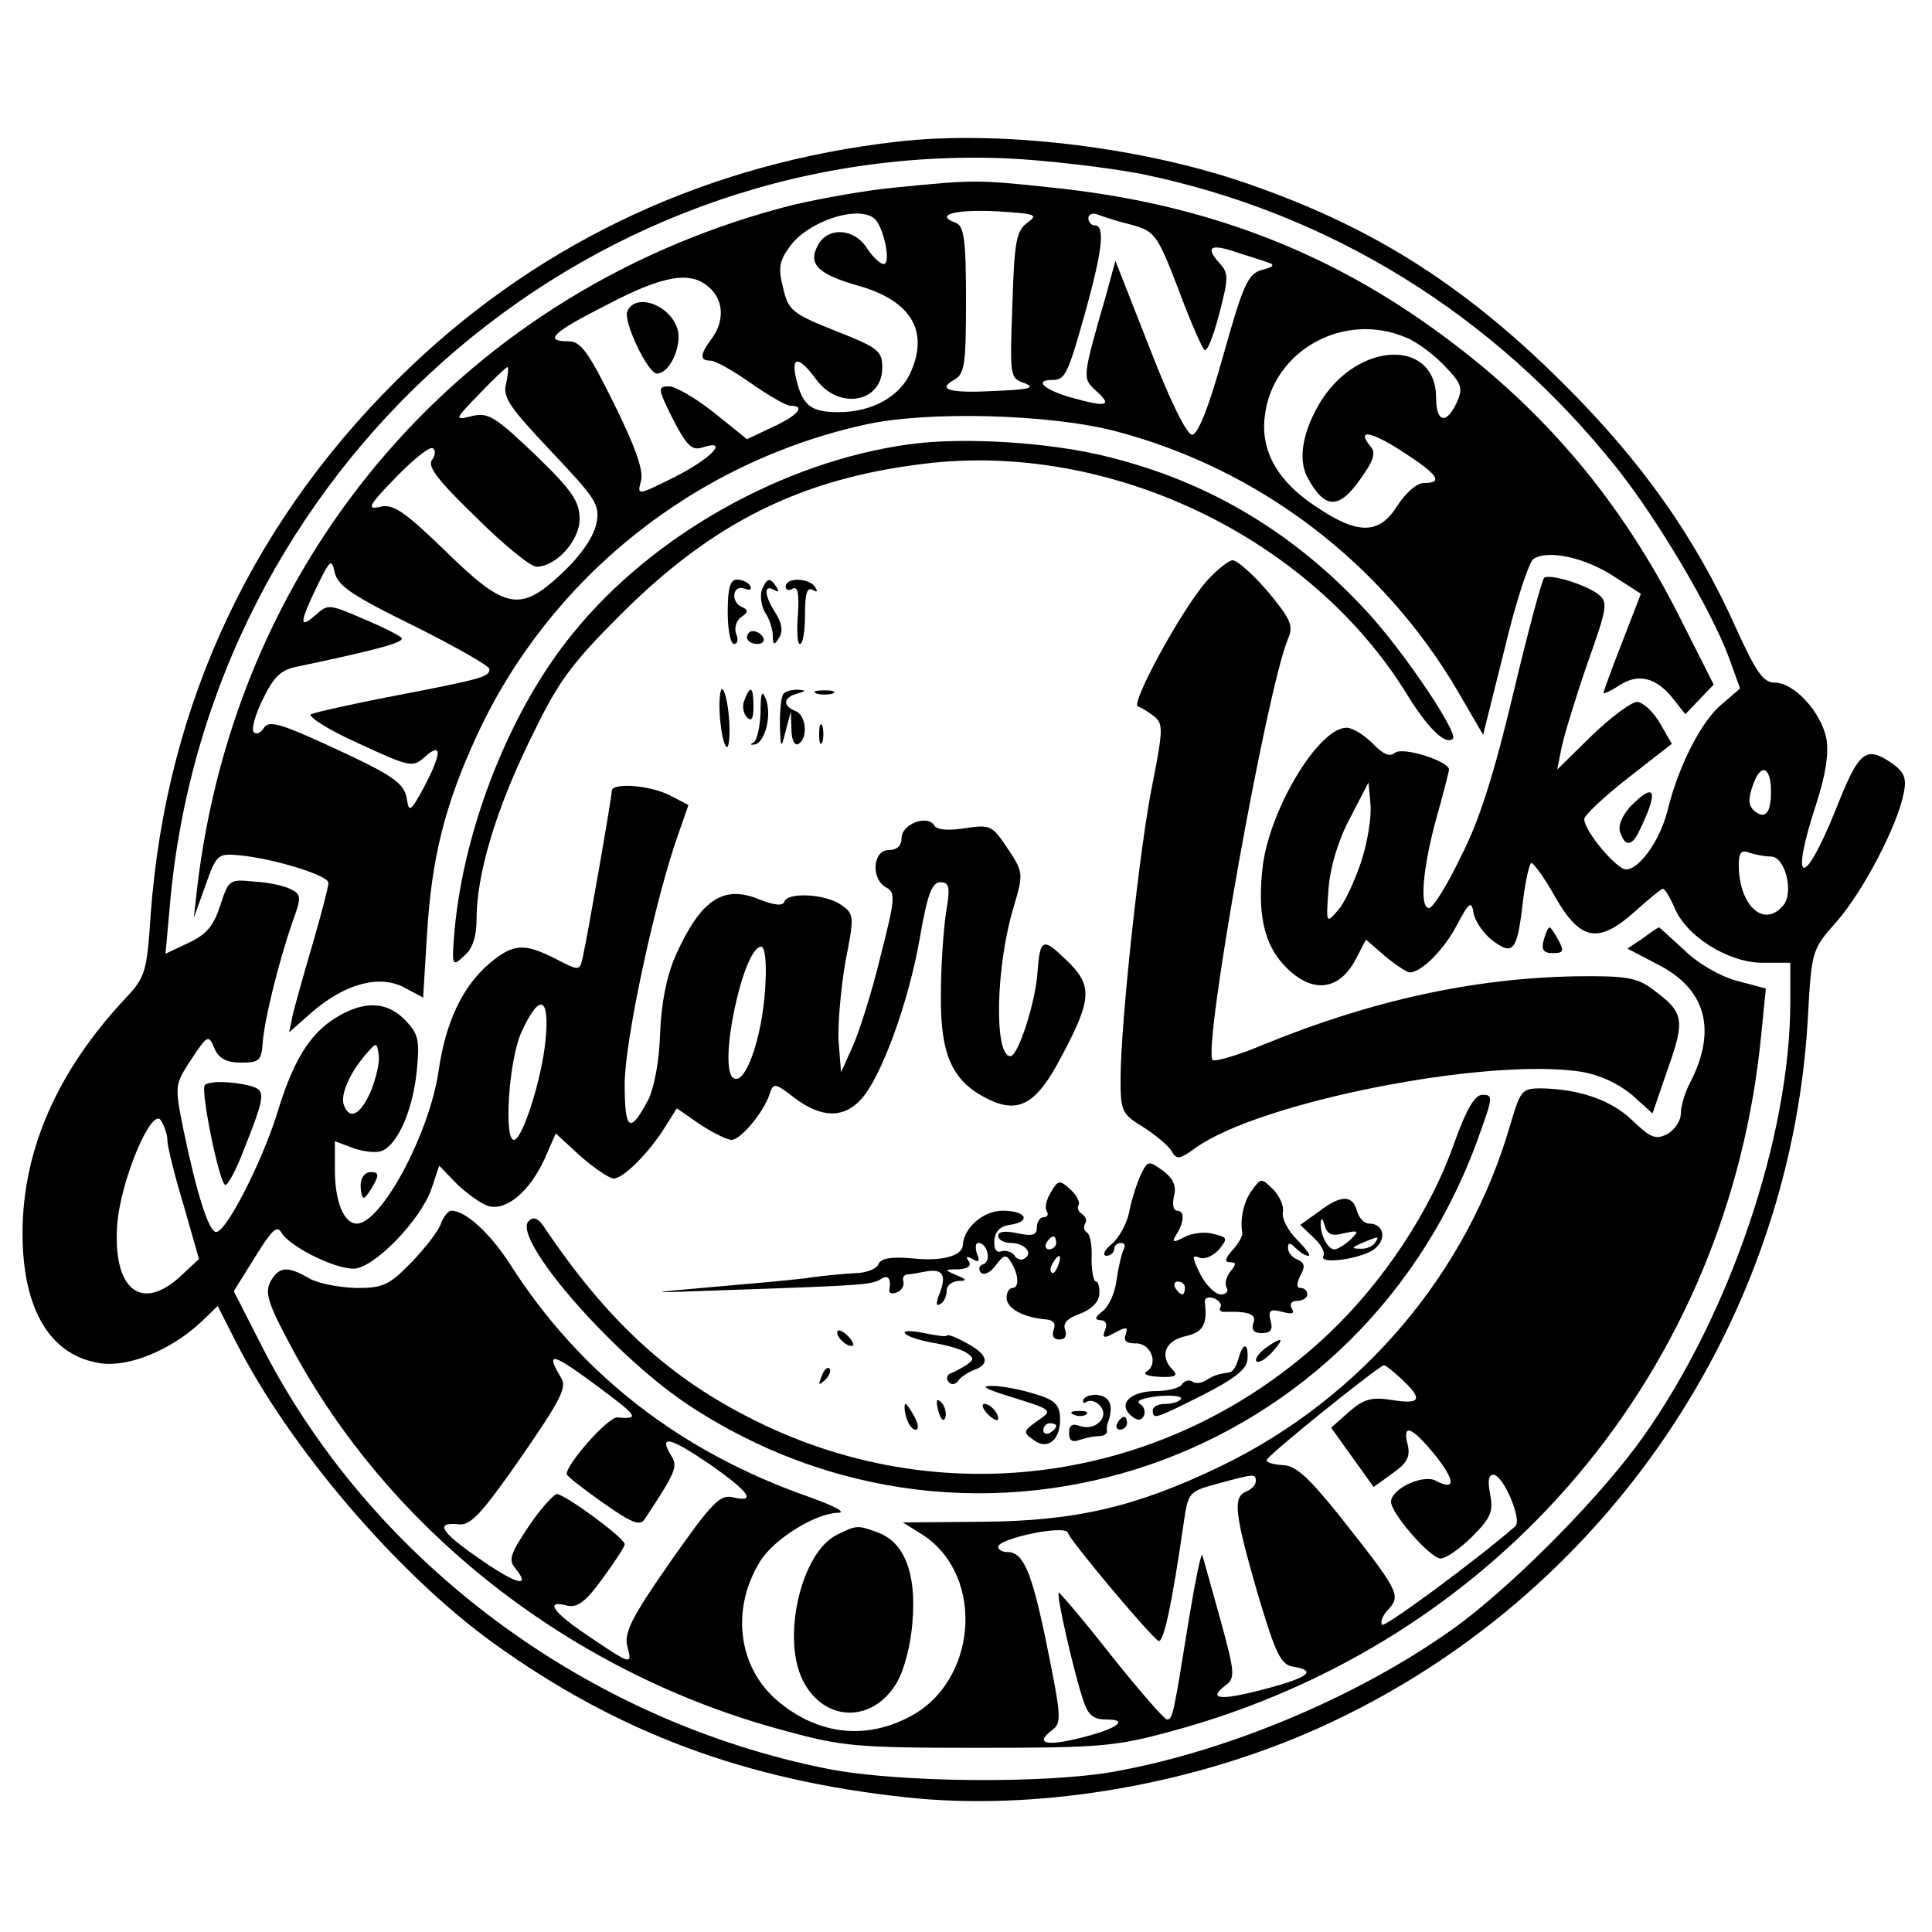 <?xml version="1.0" standalone="no"?>
<!DOCTYPE svg PUBLIC "-//W3C//DTD SVG 20010904//EN"
 "http://www.w3.org/TR/2001/REC-SVG-20010904/DTD/svg10.dtd">
<svg version="1.0" xmlns="http://www.w3.org/2000/svg"
 width="300pt" height="300pt" viewBox="0 0 300 300"
 preserveAspectRatio="xMidYMid meet">
<g transform="translate(0,300) scale(0.1,-0.1)"
fill="#000000" stroke="none">
<path d="M1393 2780 c-290 -33 -548 -152 -755 -349 -242 -230 -380 -521 -404
-851 -6 -89 -8 -97 -39 -130 -106 -113 -160 -236 -160 -365 0 -120 44 -191
122 -202 44 -6 109 21 155 64 l26 25 27 -53 c83 -165 252 -363 402 -471 192
-138 389 -212 641 -239 195 -21 427 16 622 100 445 192 748 622 777 1106 6
110 6 110 45 154 41 47 94 148 104 199 5 23 1 33 -17 46 -42 29 -52 21 -88
-70 -51 -127 -73 -120 -30 10 14 44 19 76 15 99 -8 41 -50 87 -80 87 -18 0
-29 16 -60 84 -63 141 -147 260 -270 382 -156 155 -302 246 -501 313 -162 54
-377 79 -532 61z m379 -50 c292 -60 548 -218 738 -456 63 -79 148 -222 175
-296 l17 -47 -29 -25 c-31 -26 -66 -94 -83 -162 -11 -47 -44 -94 -65 -94 -15
0 -65 60 -65 78 0 6 31 35 68 64 l68 53 -19 33 c-10 17 -26 32 -35 32 -9 0
-41 -24 -70 -52 l-54 -53 7 35 c4 19 22 78 40 130 31 87 32 95 17 107 -19 15
-74 32 -84 26 -3 -1 -25 -82 -48 -179 -30 -126 -53 -199 -82 -255 -21 -44 -43
-79 -49 -79 -15 0 -10 61 11 138 11 39 20 74 20 77 0 13 -72 36 -84 26 -8 -7
-19 -2 -35 15 -13 13 -31 24 -40 24 -43 0 -118 -124 -130 -213 -9 -73 1 -123
34 -157 42 -44 85 -39 111 12 l15 29 30 -26 c17 -14 34 -25 38 -25 18 0 53 35
73 73 19 36 23 39 26 20 2 -13 15 -32 29 -43 33 -25 39 -17 48 62 4 32 10 58
13 58 4 -1 21 -24 37 -53 39 -68 67 -73 123 -23 22 20 42 36 44 36 3 0 11 -13
18 -29 18 -45 84 -86 137 -86 l43 0 0 -60 c0 -208 -93 -484 -227 -674 -64 -91
-193 -222 -284 -291 -146 -108 -355 -198 -539 -231 -106 -19 -335 -17 -443 4
-375 74 -706 320 -877 650 l-47 92 33 53 c26 42 34 50 41 38 12 -21 81 -56
112 -56 31 0 104 75 121 124 l12 36 28 -29 c16 -15 38 -31 49 -34 28 -7 63 23
86 72 l18 41 38 -35 c22 -19 45 -35 52 -35 15 0 56 41 81 82 l17 27 36 -25
c20 -13 42 -24 49 -24 14 0 50 43 59 71 6 18 8 18 39 -6 41 -31 76 -32 103 -2
31 33 74 151 91 249 12 69 19 88 32 88 14 0 16 -7 9 -47 -4 -27 -8 -84 -8
-128 -1 -94 18 -135 74 -162 47 -23 75 -7 113 66 48 90 49 111 8 150 -37 36
-41 34 -45 -19 -3 -46 -30 -130 -42 -130 -26 0 -23 142 6 235 14 48 14 51 -10
87 -24 36 -27 38 -66 32 -26 -4 -44 -3 -48 4 -11 18 -51 2 -51 -19 0 -12 -7
-19 -20 -19 -25 0 -28 -45 -4 -58 15 -8 14 -18 -9 -108 -13 -54 -33 -117 -43
-139 l-18 -40 -4 50 c-1 28 4 83 11 123 14 70 13 73 -7 87 -24 17 -83 20 -88
5 -2 -7 -15 -6 -38 3 -57 24 -92 0 -131 -87 -14 -32 -22 -73 -24 -120 -1 -42
-9 -84 -18 -103 -29 -55 -37 -49 -37 24 0 67 48 290 84 390 l15 43 -29 15
c-31 16 -90 20 -90 7 0 -10 -38 -227 -45 -258 -5 -22 -5 -22 -42 -3 -49 25
-66 24 -103 -7 -42 -36 -68 -91 -79 -167 -14 -97 -89 -237 -127 -237 -20 0
-34 34 -34 83 l0 45 29 -11 c15 -5 35 -8 44 -4 24 9 48 63 54 123 5 48 3 58
-17 79 -28 30 -64 32 -108 5 -41 -25 -67 -67 -92 -150 -24 -76 -80 -186 -95
-183 -11 2 -29 57 -50 158 -14 70 -14 70 12 110 25 38 27 39 36 17 7 -16 19
-22 41 -22 29 0 32 3 34 32 3 37 25 125 46 186 14 38 14 43 -2 51 -9 5 -35 11
-57 12 -39 4 -40 3 -53 -37 -10 -31 -21 -45 -49 -58 l-36 -17 7 78 c60 673
636 1185 1301 1157 61 -3 154 -14 207 -24z m978 -959 c0 -34 -9 -44 -26 -30
-9 8 -10 18 -2 40 12 35 28 29 28 -10z m-636 -108 c-10 -30 -26 -65 -36 -76
-19 -22 -19 -22 -15 34 3 35 16 77 34 110 l28 54 3 -33 c2 -19 -4 -58 -14 -89z
m636 7 c22 0 36 -56 19 -76 -30 -36 -69 0 -69 63 0 19 4 24 16 19 9 -3 24 -6
34 -6z m-1562 -207 c-5 -76 -31 -149 -49 -137 -25 15 15 204 43 204 6 0 9 -26
6 -67z m-341 -79 c-6 -61 -36 -154 -49 -154 -16 0 -8 125 12 168 28 61 44 55
37 -14z m-271 -78 c-16 -37 -33 -46 -42 -22 -6 16 9 50 35 80 16 18 16 18 19
-2 2 -11 -4 -36 -12 -56z m-316 -77 c0 -9 11 -54 25 -100 l24 -84 -29 -27
c-61 -56 -105 -20 -98 80 5 69 54 185 68 162 5 -8 10 -22 10 -31z"/>
<path d="M1392 2709 c-45 -4 -117 -17 -160 -27 -506 -128 -865 -540 -926
-1062 l-5 -45 18 50 c17 48 19 50 52 47 53 -5 139 -31 139 -43 0 -6 -11 -48
-24 -93 -13 -44 -27 -94 -31 -110 l-6 -29 35 31 c51 44 104 59 143 39 l30 -16
6 97 c7 120 28 203 78 311 113 244 338 424 604 482 96 21 284 16 385 -10 224
-58 417 -205 534 -405 l39 -67 33 132 c17 72 38 136 45 141 23 15 81 2 125
-27 l42 -27 -29 -75 c-16 -41 -29 -76 -29 -79 0 -2 11 3 25 12 29 19 57 12 83
-21 l19 -24 22 23 22 23 -55 109 c-89 175 -206 315 -363 431 -180 134 -376
208 -612 232 -113 12 -118 12 -239 0z m203 -55 c-17 -13 -20 -29 -23 -128 -4
-111 -4 -113 19 -121 18 -7 7 -10 -45 -12 -72 -4 -93 2 -63 18 15 9 17 26 17
123 0 94 -3 115 -16 120 -33 12 -3 21 62 18 63 -4 67 -5 49 -18z m-239 8 c15
-9 29 -72 16 -72 -5 0 -17 11 -26 25 -20 31 -61 33 -76 4 -16 -29 0 -45 64
-63 80 -23 108 -69 81 -132 -16 -39 -60 -64 -113 -64 -43 0 -56 10 -66 53 -8
35 5 34 32 -3 35 -47 102 -35 102 19 0 26 -6 31 -72 57 -68 27 -74 32 -82 67
-8 31 -6 42 11 65 27 37 101 63 129 44z m401 -11 c36 -10 40 -15 72 -98 18
-49 37 -92 41 -96 4 -5 14 20 23 55 15 57 15 64 0 80 -22 25 -13 30 28 16 19
-6 41 -13 49 -16 10 -3 7 -7 -10 -11 -22 -6 -29 -21 -60 -131 -23 -83 -40
-125 -49 -125 -8 0 -34 52 -66 135 l-53 135 -15 -55 c-37 -128 -36 -127 -16
-146 27 -24 19 -27 -35 -12 -44 12 -62 28 -32 28 20 0 24 8 52 108 26 94 30
132 14 132 -5 0 -10 5 -10 11 0 6 6 9 14 6 8 -3 32 -11 53 -16z m-655 -98 c22
-20 23 -52 3 -79 -18 -24 -19 -34 -2 -34 8 0 36 -16 63 -35 27 -19 55 -35 61
-35 25 0 12 -15 -27 -33 l-40 -19 -51 41 c-29 23 -60 41 -70 41 -18 0 -18 -3
6 -51 21 -41 30 -49 45 -44 43 14 16 -16 -41 -45 -58 -29 -60 -30 -54 -8 5 15
-6 49 -41 120 -40 81 -52 98 -71 98 -40 0 -25 14 60 57 88 46 130 53 159 26z
m1081 -77 c18 -7 45 -28 61 -45 26 -27 28 -34 18 -56 -16 -35 -32 -31 -32 7 0
92 -120 89 -179 -5 -28 -46 -36 -89 -21 -118 27 -50 49 -51 83 -2 20 28 24 40
15 50 -23 28 2 23 51 -9 54 -35 63 -48 32 -48 -11 0 -28 -15 -41 -35 -28 -45
-61 -46 -126 -2 -60 39 -87 87 -80 141 12 102 123 163 219 122z m-1397 -71
c-6 -22 5 -37 70 -106 70 -74 76 -83 70 -112 -4 -20 -23 -48 -50 -74 -68 -65
-90 -61 -185 32 -64 62 -81 73 -101 68 -21 -5 -18 2 24 45 27 28 53 49 58 46
5 -3 4 -11 -1 -18 -8 -10 9 -32 68 -89 43 -43 85 -77 94 -77 30 0 67 40 67 74
0 27 -11 44 -69 100 -62 59 -73 66 -98 60 -28 -7 -28 -6 12 35 21 22 41 41 43
41 2 0 1 -11 -2 -25z m-143 -377 c64 -32 117 -62 117 -67 0 -12 -10 -15 -150
-42 -63 -12 -120 -25 -127 -28 -6 -3 26 -24 73 -45 82 -38 85 -38 104 -21 27
24 26 5 -2 -48 -20 -37 -23 -39 -26 -19 -4 27 -21 38 -130 88 -68 31 -85 35
-92 24 -5 -8 -12 -11 -16 -7 -4 4 2 27 14 51 17 35 28 46 54 51 124 26 169 38
161 45 -4 4 -32 18 -61 30 -51 22 -53 22 -72 5 -26 -23 -25 -12 2 44 21 43 23
44 28 21 5 -20 29 -36 123 -82z"/>
<path d="M974 2516 c-6 -16 32 -96 46 -96 21 0 41 47 31 72 -14 37 -66 53 -77
24z"/>
<path d="M1411 2310 c-195 -27 -398 -141 -521 -293 -97 -118 -169 -300 -184
-460 -5 -58 -4 -59 15 -41 13 11 19 30 19 57 0 68 29 167 82 276 44 91 61 116
141 196 143 143 280 212 473 235 287 35 598 -114 748 -357 33 -54 61 -81 72
-70 9 9 -78 138 -135 199 -111 120 -242 199 -398 238 -89 23 -226 32 -312 20z"/>
<path d="M1873 2097 c-39 -45 -118 -190 -106 -194 6 -2 17 -9 26 -16 13 -11
13 -21 -3 -102 -20 -96 -50 -375 -50 -461 0 -49 2 -54 35 -74 19 -12 39 -29
44 -37 8 -14 12 -14 38 5 100 71 449 140 597 118 30 -5 58 -18 80 -36 l32 -29
24 70 c27 76 25 87 -24 123 -24 18 -41 21 -119 20 -159 -3 -316 -37 -485 -106
-40 -17 -76 -27 -79 -24 -16 16 84 576 117 654 9 20 4 31 -31 73 -23 27 -48
49 -55 49 -6 0 -25 -15 -41 -33z"/>
<path d="M1130 2050 c0 -27 4 -50 10 -50 5 0 7 7 3 16 -3 9 0 20 8 26 11 7 11
11 2 15 -19 7 -16 36 3 29 8 -3 12 -2 9 4 -3 6 -13 10 -21 10 -10 0 -14 -13
-14 -50z"/>
<path d="M1183 2084 c-3 -9 -1 -25 5 -35 7 -10 12 -27 12 -36 0 -15 2 -16 10
-3 6 10 4 22 -5 37 -18 27 -20 47 -3 37 7 -4 8 -3 4 4 -10 16 -15 15 -23 -4z"/>
<path d="M1220 2089 c0 -5 5 -7 11 -3 8 4 10 -8 8 -40 -2 -25 -1 -46 3 -46 5
0 8 21 8 46 0 32 3 43 12 38 7 -4 8 -3 4 4 -9 15 -46 16 -46 1z"/>
<path d="M1160 2010 c0 -5 7 -10 16 -10 8 0 12 5 9 10 -3 6 -10 10 -16 10 -5
0 -9 -4 -9 -10z"/>
<path d="M1118 1885 c2 -25 7 -45 11 -45 3 0 5 20 3 45 -2 25 -7 45 -11 45 -3
0 -5 -20 -3 -45z"/>
<path d="M1156 1913 c-4 -9 -2 -21 4 -27 7 -7 10 -2 10 17 0 31 -5 34 -14 10z"/>
<path d="M1181 1893 c-1 -23 -6 -44 -11 -46 -6 -3 -5 -4 2 -3 16 3 27 46 17
71 -6 15 -8 9 -8 -22z"/>
<path d="M1217 1923 c-4 -3 -6 -25 -6 -47 1 -39 2 -40 9 -11 l8 30 1 -28 c0
-16 5 -26 11 -22 15 9 12 45 -5 51 -20 8 -19 21 3 27 14 4 14 5 1 6 -9 0 -19
-2 -22 -6z"/>
<path d="M1268 1923 c6 -2 18 -2 25 0 6 3 1 5 -13 5 -14 0 -19 -2 -12 -5z"/>
<path d="M1272 1860 c0 -14 2 -19 5 -12 2 6 2 18 0 25 -3 6 -5 1 -5 -13z"/>
<path d="M2531 1747 c-13 -15 -19 -30 -15 -40 8 -23 19 -21 31 6 29 60 23 74
-16 34z"/>
<path d="M2397 1540 c-4 -15 0 -20 14 -20 17 0 18 3 9 20 -6 11 -12 20 -14 20
-2 0 -6 -9 -9 -20z"/>
<path d="M2551 1543 l-24 -16 46 -24 c76 -38 94 -102 51 -185 -8 -15 -14 -36
-14 -47 0 -11 -9 -25 -21 -32 -18 -9 -26 -6 -54 21 -33 32 -83 49 -142 50 -30
0 -32 -3 -48 -57 -67 -231 -231 -424 -450 -530 -131 -63 -225 -85 -371 -86
l-122 -1 32 -20 c97 -65 83 -230 -24 -283 -70 -36 -144 -25 -205 28 -59 52
-70 141 -25 214 21 35 86 75 121 76 14 0 -4 10 -43 24 -201 70 -357 191 -466
362 -31 48 -69 83 -91 83 -5 0 -12 -9 -16 -19 -3 -11 -24 -38 -45 -60 -36 -37
-45 -41 -87 -41 -27 1 -59 7 -73 15 -34 20 -47 18 -60 -5 -9 -17 -4 -34 31
-99 153 -288 437 -510 766 -598 91 -25 113 -27 303 -27 189 0 212 2 300 26
509 138 865 560 915 1083 l7 70 -45 12 c-26 7 -61 27 -82 48 -21 19 -38 35
-39 35 -1 0 -12 -7 -25 -17z m-1620 -698 c59 -44 63 -49 28 -46 -14 2 -80 -73
-79 -88 1 -4 26 -23 57 -45 44 -31 57 -36 64 -25 49 74 52 82 41 99 -20 33 -1
28 59 -13 62 -43 75 -61 37 -52 -20 5 -33 -9 -97 -100 -60 -86 -72 -110 -67
-131 8 -30 7 -30 -61 16 -54 36 -68 56 -33 47 16 -4 29 5 55 41 19 26 35 50
35 54 0 10 -92 77 -105 78 -5 0 -25 -22 -44 -50 -28 -42 -32 -52 -21 -65 26
-32 1 -25 -56 15 -61 42 -69 57 -31 53 18 -2 36 18 96 104 62 90 72 109 62
124 -25 42 -14 39 60 -16z m1246 13 c33 -31 29 -39 -15 -32 -32 5 -44 2 -67
-18 l-28 -25 33 -46 33 -46 29 21 c23 16 28 26 24 44 -9 35 6 29 42 -15 32
-40 33 -57 1 -40 -20 10 -69 -13 -69 -33 0 -18 61 -88 77 -88 8 0 30 15 49 34
29 29 33 39 28 65 -4 21 -3 31 5 31 15 0 45 -70 34 -80 -61 -53 -202 -157
-207 -153 -3 4 1 15 10 24 20 22 16 29 -79 149 -47 58 -66 75 -86 75 -14 1
-25 4 -24 8 2 8 175 147 182 147 3 0 15 -10 28 -22z m-227 -158 c0 -6 -7 -13
-15 -16 -21 -9 -18 -34 18 -159 28 -94 36 -110 55 -113 38 -6 24 -17 -45 -35
-68 -18 -89 -16 -60 6 15 11 15 19 -8 102 -14 50 -26 94 -28 100 -2 5 -11 -40
-21 -100 -24 -149 -25 -155 -34 -155 -4 0 -43 45 -87 100 -43 55 -80 98 -81
97 -4 -4 23 -121 37 -164 8 -26 16 -33 37 -33 37 0 16 -15 -42 -29 -52 -13
-69 -8 -43 12 16 11 15 21 -7 130 -24 118 -37 147 -62 147 -8 0 -14 4 -14 8 0
13 104 35 108 22 5 -14 131 -164 141 -168 8 -3 21 58 39 183 7 48 8 49 52 61
59 16 60 16 60 4z"/>
<path d="M318 1315 c-7 -8 23 -155 32 -155 4 0 17 24 28 53 35 88 35 94 10
101 -28 7 -63 8 -70 1z"/>
<path d="M2257 1222 c-36 -102 -109 -213 -195 -294 -246 -232 -604 -283 -903
-127 -126 65 -218 152 -311 289 -11 18 -19 22 -27 14 -27 -26 127 -204 244
-283 452 -302 1057 -94 1235 425 18 50 18 54 2 54 -12 0 -25 -22 -45 -78z"/>
<path d="M1772 1177 c-6 -12 -14 -37 -18 -56 -3 -19 -16 -43 -28 -53 -11 -9
-15 -17 -8 -18 6 0 12 5 12 10 0 6 5 10 11 10 5 0 7 -4 4 -10 -3 -5 -8 -26
-11 -46 -2 -20 -12 -43 -22 -50 -12 -10 -13 -13 -3 -14 8 0 11 -6 7 -15 -5
-13 -2 -14 16 -4 17 9 20 9 16 -3 -4 -10 1 -14 15 -14 24 1 37 -32 17 -44 -6
-4 3 -7 21 -8 24 -1 29 2 20 11 -21 21 -12 45 19 52 28 6 35 18 31 52 -1 8 5
10 14 7 8 -3 13 -10 10 -14 -3 -4 1 -8 8 -7 37 1 49 -4 43 -18 -3 -10 1 -15
13 -15 14 0 18 5 14 19 -4 16 -1 19 18 14 15 -4 20 -3 15 5 -4 7 -1 12 8 12 9
0 16 5 16 10 0 6 -5 10 -10 10 -7 0 -7 6 -1 19 8 14 7 20 -4 25 -8 3 -15 11
-15 18 0 9 3 9 12 0 7 -7 15 -12 20 -12 4 0 -4 11 -18 25 -14 14 -24 33 -22
43 2 9 -5 25 -15 35 -18 18 -19 18 -32 0 -13 -16 -20 -45 -16 -67 1 -5 -6 -17
-15 -27 -12 -13 -13 -19 -4 -19 10 0 10 -3 0 -15 -6 -8 -9 -19 -5 -25 3 -5 -1
-10 -9 -10 -9 0 -23 14 -32 31 -13 27 -14 31 -1 26 8 -3 21 3 30 13 14 17 13
19 -9 24 -13 4 -34 1 -45 -5 -17 -9 -20 -8 -13 3 13 20 14 38 2 38 -6 0 -8 10
-5 23 4 15 -1 27 -17 39 -22 16 -24 16 -34 -5z m68 -177 c0 -5 -2 -10 -4 -10
-3 0 -8 5 -11 10 -3 6 -1 10 4 10 6 0 11 -4 11 -10z"/>
<path d="M560 1160 c0 -11 2 -20 5 -20 2 0 9 9 15 20 9 16 8 20 -5 20 -8 0
-15 -9 -15 -20z"/>
<path d="M1632 1149 c-7 -11 -10 -24 -7 -29 4 -6 1 -10 -4 -10 -6 0 -11 -7
-11 -16 0 -12 -7 -14 -30 -9 -19 4 -30 3 -30 -4 0 -6 9 -11 19 -11 22 0 36
-16 22 -24 -5 -4 -13 -1 -16 5 -4 5 -13 8 -20 6 -7 -3 -12 3 -11 16 1 15 9 23
24 25 34 5 26 22 -11 22 -30 0 -60 -26 -62 -53 0 -17 -32 -26 -78 -21 -34 3
-49 0 -53 -9 -2 -7 -19 -14 -37 -14 -18 -1 -52 -4 -77 -8 -25 -3 -92 -9 -150
-14 -102 -9 -101 -9 35 -4 205 7 219 8 233 17 11 7 16 1 13 -17 -1 -5 4 -7 11
-4 7 2 12 10 11 16 -2 6 0 11 5 12 4 0 16 2 26 4 29 6 36 -3 26 -31 -7 -17 -7
-23 0 -19 6 3 10 13 10 21 0 8 8 14 18 15 14 0 14 2 -3 9 -19 8 -19 9 3 9 15
1 21 5 16 13 -5 7 -3 8 6 3 10 -6 12 -4 7 8 -3 10 -2 17 2 17 14 0 21 -28 8
-33 -7 -2 -8 -8 -4 -13 5 -5 15 0 23 11 13 17 16 18 24 5 12 -19 13 -40 2 -40
-5 0 -9 -7 -9 -15 0 -17 26 -31 63 -34 10 -1 14 -7 10 -16 -3 -9 0 -15 9 -15
9 0 12 6 9 15 -4 10 3 18 23 25 18 7 29 18 30 30 1 11 -2 20 -5 20 -4 0 -7 16
-7 35 1 20 -2 38 -7 41 -5 3 -6 9 -3 14 3 5 1 11 -5 15 -6 4 -8 10 -5 14 2 5
-3 15 -13 24 -16 15 -19 15 -30 -4z m8 -79 c0 -5 -5 -10 -11 -10 -5 0 -7 5 -4
10 3 6 8 10 11 10 2 0 4 -4 4 -10z m3 -35 c-3 -9 -8 -14 -10 -11 -3 3 -2 9 2
15 9 16 15 13 8 -4z"/>
<path d="M2047 1118 l-28 -20 21 -20 c11 -10 18 -23 15 -28 -9 -15 66 -4 82
13 17 16 10 37 -11 37 -8 0 -16 9 -19 20 -7 25 -25 25 -60 -2z m40 -33 c23 5
24 4 10 -10 -9 -8 -20 -15 -25 -15 -11 0 -23 25 -21 43 1 7 3 4 6 -6 4 -14 11
-17 30 -12z m48 -15 c-3 -5 -14 -10 -23 -9 -14 0 -13 2 3 9 27 11 27 11 20 0z"/>
<path d="M1300 931 c0 -10 19 -25 25 -20 1 2 -3 10 -11 17 -8 7 -14 8 -14 3z"/>
<path d="M1405 930 c3 -5 22 -11 43 -15 20 -3 44 -10 52 -15 13 -9 13 -11 0
-20 -8 -5 -19 -11 -25 -13 -5 -3 -6 -8 -2 -13 4 -5 11 -4 15 2 4 6 15 13 25
17 25 9 21 24 -13 42 -16 9 -30 14 -30 11 0 -2 -16 0 -35 4 -19 4 -33 4 -30 0z"/>
<path d="M1964 906 c-10 -8 -16 -17 -13 -20 3 -3 14 3 24 14 21 23 17 26 -11
6z"/>
<path d="M1923 890 c-3 -11 -9 -21 -14 -21 -20 -3 -24 -5 -36 -12 -7 -5 -17
-6 -22 -2 -5 3 -12 1 -16 -5 -3 -5 -21 -10 -39 -10 -40 0 -60 -19 -41 -37 10
-9 16 -10 21 -2 3 6 1 15 -6 19 -7 5 4 9 28 12 22 2 38 0 36 -4 -3 -5 -14 -8
-25 -8 -10 0 -19 -4 -19 -10 0 -15 4 -13 78 24 49 25 68 40 69 55 2 27 -7 27
-14 1z"/>
<path d="M1276 863 c-6 -14 -5 -15 5 -6 7 7 10 15 7 18 -3 3 -9 -2 -12 -12z"/>
<path d="M1560 834 c77 -24 76 -23 50 -41 -21 -15 -22 -17 -5 -29 22 -17 43 1
41 36 -1 19 -9 27 -41 36 -22 7 -51 12 -65 12 -17 0 -11 -4 20 -14z m80 -48
c0 -3 -4 -8 -10 -11 -5 -3 -10 -1 -10 4 0 6 5 11 10 11 6 0 10 -2 10 -4z"/>
<path d="M1683 828 c-3 -6 -1 -8 4 -5 6 4 16 1 22 -7 14 -17 -9 -39 -33 -30
-11 4 -16 1 -16 -11 0 -12 5 -15 16 -11 9 3 22 6 30 6 8 0 13 3 13 8 -1 4 0 9
1 12 9 24 5 39 -11 43 -10 3 -22 0 -26 -5z"/>
<path d="M1457 809 c4 -13 8 -18 11 -10 2 7 -1 18 -6 23 -8 8 -9 4 -5 -13z"/>
<path d="M1407 800 c3 -11 9 -20 15 -20 5 0 4 9 -2 20 -6 11 -12 20 -14 20 -2
0 -2 -9 1 -20z"/>
<path d="M1532 806 c7 -8 15 -12 17 -11 5 6 -10 25 -20 25 -5 0 -4 -6 3 -14z"/>
<path d="M1668 803 c7 -3 16 -2 19 1 4 3 -2 6 -13 5 -11 0 -14 -3 -6 -6z"/>
<path d="M1735 790 c-3 -5 -1 -10 4 -10 6 0 11 5 11 10 0 6 -2 10 -4 10 -3 0
-8 -4 -11 -10z"/>
<path d="M1300 617 c-56 -27 -87 -161 -53 -227 33 -65 109 -66 146 -2 11 19
22 60 24 96 6 73 -13 121 -53 136 -32 12 -34 12 -64 -3z"/>
</g>
</svg>
